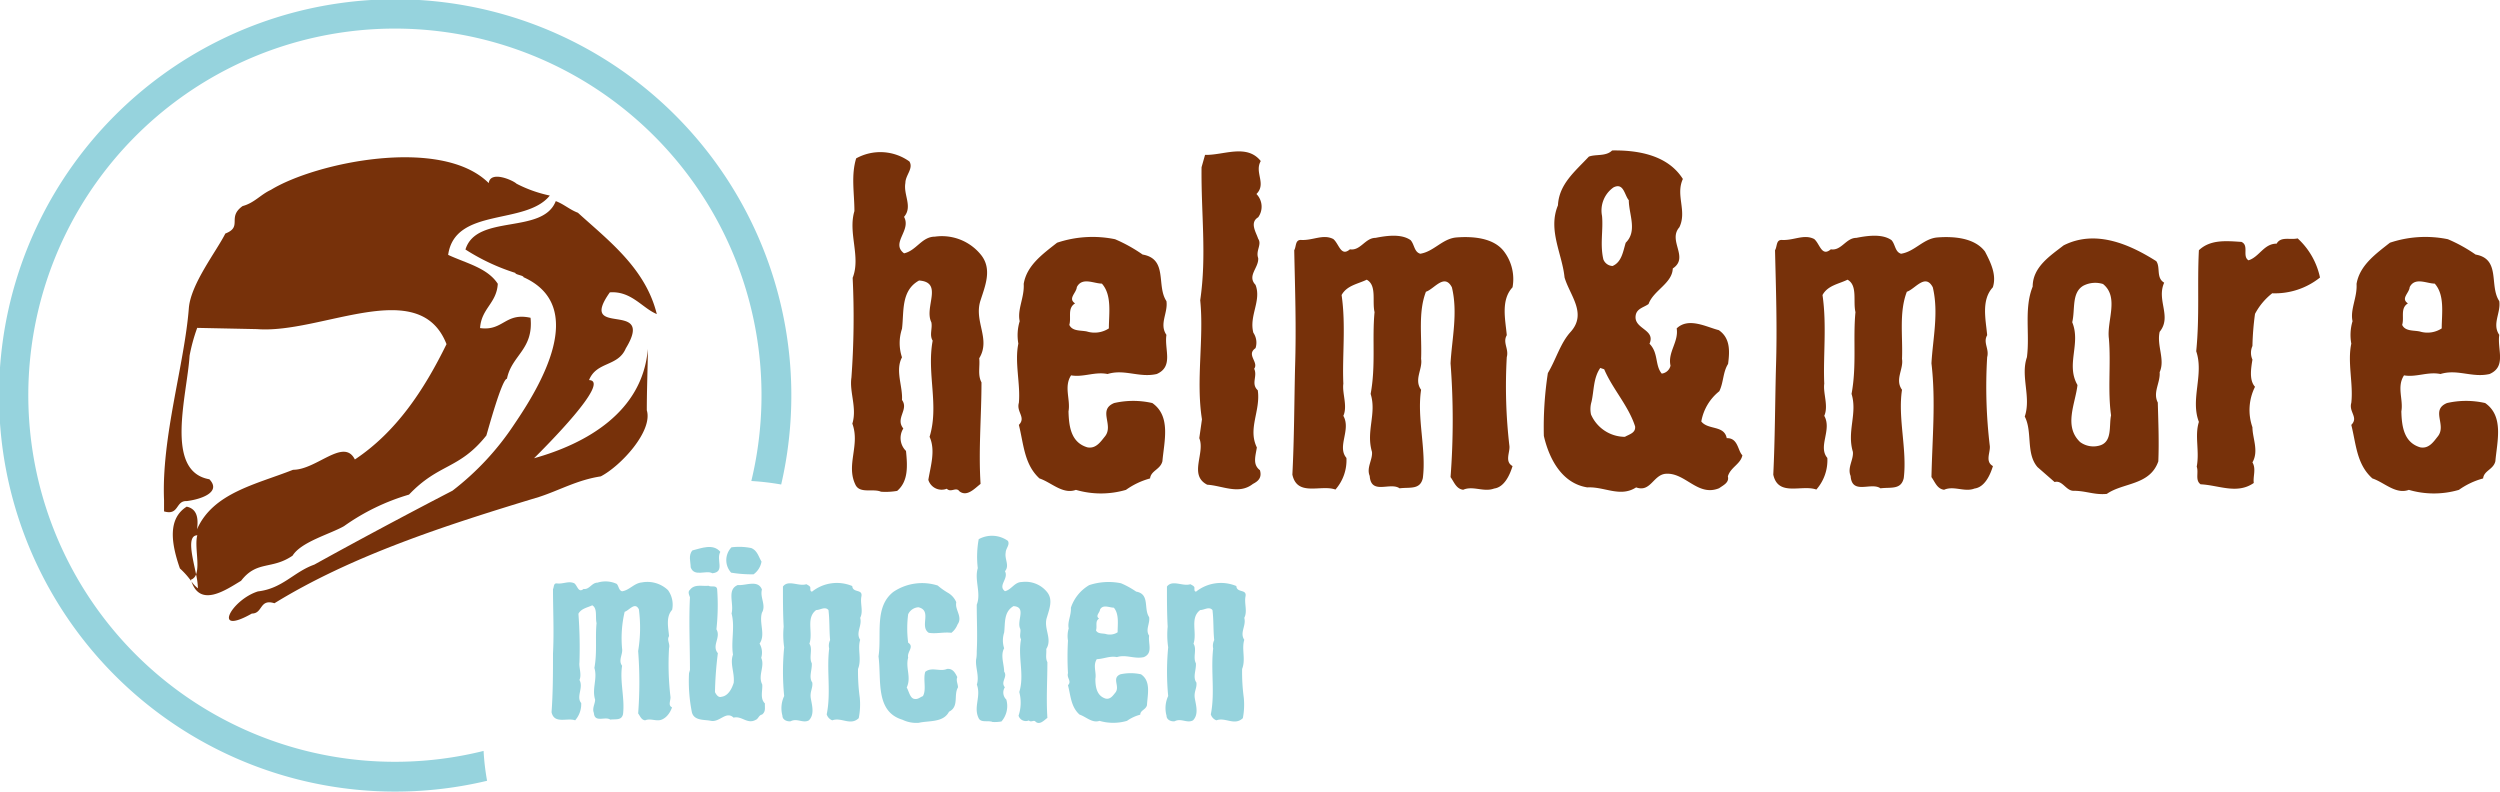 <svg id="Ebene_1" data-name="Ebene 1" xmlns="http://www.w3.org/2000/svg" viewBox="0 0 242.77 76.87"><defs><style>.cls-1{fill:none;}.cls-2{fill:#96d3dd;}.cls-3{fill:#77310a;}</style></defs><title>logo-helmandmore</title><path class="cls-1" d="M234.28,430.81h0C234.1,431,234.12,431,234.28,430.81Z" transform="translate(-182.43 -386.39)"/><path class="cls-1" d="M337.83,422.12c-.68,1-.6,2.17-.85,3.28a2.49,2.49,0,0,0-.05,1.24,3.61,3.61,0,0,0,3.29,2.17c.43-.25,1.07-.38,1-1-.68-2-2.22-3.63-3-5.54Z" transform="translate(-182.43 -386.39)"/><path class="cls-1" d="M338.13,411.58a1,1,0,0,0,.89.64c.9-.38,1-1.45,1.28-2.26,1.16-1.11.35-2.77.3-4.13-.42-.47-.51-1.75-1.49-1.24a2.74,2.74,0,0,0-1.11,2.77C338.13,408.73,337.79,410.13,338.13,411.58Z" transform="translate(-182.43 -386.39)"/><path class="cls-1" d="M201,442.76a7.88,7.88,0,0,0-1.12-1.26c-.85-2.4-1.2-4.79.66-6,1,.16,1.22,1,1,2.2,1.56-3.54,5.73-4.36,9.33-5.78,2.27,0,4.91-3.11,6-1,4-2.66,6.69-6.69,8.9-11.2-2.64-6.75-12.18-1-18.4-1.46l-5.81-.12a17,17,0,0,0-.74,2.7c-.24,3.81-2.47,11.19,1.92,12,1.21,1.26-.82,1.95-2.21,2.12-1.08,0-.72,1.47-2.19,1,0-.36,0-.72,0-1.08-.26-6.14,2-13.2,2.41-18.68.2-2.35,2.69-5.51,3.54-7.22,1.73-.63.13-1.57,1.68-2.67,1.13-.3,1.77-1.11,2.74-1.57,4.34-2.62,16.57-5.23,21.16-.66.16-1.26,2.38-.26,2.7.06a12.69,12.69,0,0,0,3.23,1.15c-2.33,2.92-9.21,1.1-9.87,5.76,1.73.81,3.85,1.26,4.82,2.81-.11,1.9-1.6,2.39-1.72,4.3,2.26.32,2.43-1.54,4.9-1,.31,3.09-1.83,3.62-2.29,5.92-.52,0-1.9,5.1-2,5.51-2.65,3.32-4.6,2.68-7.51,5.74a21.16,21.16,0,0,0-6.31,3.06c-1.38.78-4.18,1.52-5,2.87-2,1.39-3.46.44-5,2.35C204.35,443.6,201.89,445.31,201,442.76Zm42.16-22.62c-.76,1.8-2.84,1.25-3.57,3.08,2.21.07-4.36,6.63-5.34,7.59,5-1.41,10.55-4.49,11.05-10.62,0,.18,0,.36,0,.55,0,1.8-.07,3.6-.1,5.41.61,2-2.54,5.39-4.47,6.42-2.29.39-4,1.39-6,2-9.2,2.78-18.23,5.73-25.69,10.32-1.47-.42-1.11,1.06-2.19,1-3.92,2.22-2-1.34.59-2.15,2.39-.28,3.5-1.89,5.47-2.6,4.17-2.31,9.17-5,13.42-7.18a26.6,26.6,0,0,0,6-6.45c2.5-3.67,7.22-11.44.9-14.28,0-.18-.81-.24-.8-.42a20.17,20.17,0,0,1-4.84-2.27c1.07-3.5,7.5-1.42,8.77-4.7.8.3,1.35.83,2.15,1.13,2.93,2.67,6.57,5.39,7.66,9.84-1.42-.59-2.47-2.26-4.57-2.19C238.41,419.25,246.14,415.29,243.19,420.14Z" transform="translate(-182.43 -386.39)"/><path class="cls-1" d="M201.66,443.43a7.28,7.28,0,0,0-.18-1.36.82.82,0,0,1-.51.53.76.76,0,0,0,.06.16A2.9,2.9,0,0,0,201.66,443.43Z" transform="translate(-182.43 -386.39)"/><path class="cls-1" d="M201.6,438.28c-1,0-.46,2.13-.12,3.79C201.84,441.13,201.32,439.29,201.6,438.28Z" transform="translate(-182.43 -386.39)"/><path class="cls-1" d="M289.79,448a1.4,1.4,0,0,0,1.17-.16c0-.77.16-1.78-.37-2.39-.43,0-1.06-.35-1.34.19,0,.3-.49.61-.09.87-.42.25-.19.74-.3,1.14C289,448,289.46,447.88,289.79,448Z" transform="translate(-182.43 -386.39)"/><path class="cls-1" d="M288,418.58a2.53,2.53,0,0,0,2.13-.3c0-1.41.3-3.24-.68-4.35-.77,0-1.92-.64-2.43.34-.05.55-.9,1.11-.17,1.58-.77.47-.35,1.36-.56,2.09C286.57,418.62,287.38,418.45,288,418.58Z" transform="translate(-182.43 -386.39)"/><path class="cls-1" d="M386.62,414a2.52,2.52,0,0,0-1.92.17c-1.15.68-.77,2.3-1.07,3.54.86,2.05-.64,4.1.51,6.1-.21,1.83-1.36,4,.26,5.54a2.18,2.18,0,0,0,2,.3c1.15-.42.81-1.87,1-2.9-.34-2.43,0-5-.21-7.46C387,417.55,388.24,415.25,386.62,414Z" transform="translate(-182.43 -386.39)"/><path class="cls-1" d="M417.41,418.58a2.53,2.53,0,0,0,2.13-.3c0-1.41.3-3.24-.68-4.35-.77,0-1.92-.64-2.43.34,0,.55-.9,1.11-.17,1.58-.77.47-.34,1.36-.56,2.09C416,418.62,416.81,418.45,417.41,418.58Z" transform="translate(-182.43 -386.39)"/><path class="cls-2" d="M229.39,459.31a35.6,35.6,0,1,1,26-26.21,25,25,0,0,1,2.9.34,38.47,38.47,0,1,0-28.56,28.77A23,23,0,0,1,229.39,459.31Z" transform="translate(-182.43 -386.39)"/><path class="cls-3" d="M210.84,440.35c.84-1.35,3.64-2.09,5-2.87a21.16,21.16,0,0,1,6.31-3.06c2.91-3.06,4.86-2.42,7.51-5.74.13-.41,1.51-5.51,2-5.51.46-2.3,2.6-2.83,2.29-5.92-2.47-.55-2.64,1.31-4.9,1,.12-1.91,1.61-2.4,1.72-4.3-1-1.55-3.09-2-4.82-2.81.66-4.66,7.54-2.84,9.87-5.76a12.69,12.69,0,0,1-3.23-1.15c-.32-.32-2.54-1.32-2.7-.06-4.59-4.57-16.82-2-21.16.66-1,.46-1.61,1.27-2.74,1.57-1.55,1.1.05,2-1.68,2.67-.85,1.71-3.34,4.87-3.54,7.22-.42,5.48-2.67,12.54-2.41,18.68,0,.36,0,.72,0,1.08,1.47.43,1.11-1.05,2.19-1,1.39-.17,3.42-.86,2.21-2.12-4.39-.77-2.16-8.15-1.92-12a17,17,0,0,1,.74-2.7l5.81.12c6.22.49,15.76-5.29,18.4,1.46-2.21,4.51-4.9,8.54-8.9,11.2-1.07-2.15-3.71,1-6,1-3.6,1.42-7.77,2.24-9.33,5.78.18-1.24-.09-2-1-2.2-1.86,1.17-1.51,3.56-.66,6a7.88,7.88,0,0,1,1.12,1.26.76.76,0,0,1-.06-.16.82.82,0,0,0,.51-.53c-.34-1.66-.93-3.77.12-3.79-.28,1,.24,2.85-.12,3.79a7.28,7.28,0,0,1,.18,1.36,2.9,2.9,0,0,1-.63-.67c.86,2.55,3.32.84,4.82-.06C207.38,440.79,208.81,441.74,210.84,440.35Z" transform="translate(-182.43 -386.39)"/><path class="cls-3" d="M246.21,416.89c-1.09-4.45-4.73-7.17-7.66-9.84-.8-.3-1.35-.83-2.15-1.13-1.27,3.28-7.7,1.2-8.77,4.7a20.17,20.17,0,0,0,4.84,2.27c0,.18.8.24.8.42,6.32,2.84,1.6,10.61-.9,14.28a26.6,26.6,0,0,1-6,6.45c-4.25,2.2-9.25,4.87-13.42,7.18-2,.71-3.08,2.32-5.47,2.6-2.58.81-4.51,4.37-.59,2.15,1.08,0,.72-1.46,2.19-1,7.46-4.59,16.49-7.54,25.69-10.32,2-.65,3.71-1.65,6-2,1.93-1,5.08-4.39,4.47-6.42,0-1.81.07-3.61.1-5.41,0-.19,0-.37,0-.55-.5,6.13-6,9.21-11.05,10.62-.16.15-.18.17,0,0h0c1-1,7.55-7.52,5.34-7.59.73-1.83,2.81-1.28,3.57-3.08,2.95-4.85-4.78-.89-1.55-5.44C243.74,414.63,244.79,416.3,246.21,416.89Z" transform="translate(-182.43 -386.39)"/><path class="cls-2" d="M247.54,454.08a26.92,26.92,0,0,1-.14-4.75c.12-.44-.24-.77,0-1.17-.07-.82-.33-1.87.3-2.55a2.42,2.42,0,0,0-.4-1.91,2.9,2.9,0,0,0-2.55-.75c-.74.07-1.19.75-1.91.86-.33-.09-.31-.49-.52-.72a2.6,2.6,0,0,0-1.87-.12c-.56,0-.79.7-1.35.61-.5.42-.59-.3-.89-.54-.57-.28-1.1.1-1.73,0-.31,0-.24.35-.35.56,0,2.13.11,4.05,0,6.27,0,1.89,0,3.76-.14,5.68.26,1.19,1.52.51,2.29.79a2.38,2.38,0,0,0,.59-1.68c-.52-.61.25-1.5-.17-2.24.24-.52-.07-1.22,0-1.71a44.5,44.5,0,0,0-.1-4.72c.28-.52.87-.59,1.34-.82.53.3.28,1.14.42,1.73-.14,1.42.07,2.85-.21,4.35.32,1.05-.26,2,.07,3.08,0,.42-.31.84-.12,1.29.07,1,1.1.3,1.59.65.54-.07,1.1.1,1.24-.53.19-1.52-.33-3.18-.09-4.7-.4-.54.09-1.1,0-1.66a11.15,11.15,0,0,1,.25-3.58c.45-.14,1-1,1.38-.24a13.71,13.71,0,0,1-.07,4.05,39.58,39.58,0,0,1,0,6.06c.19.25.3.63.68.67.51-.23,1.1.14,1.61-.07s.84-.72,1-1.19C247.28,454.9,247.56,454.43,247.54,454.08Z" transform="translate(-182.43 -386.39)"/><path class="cls-2" d="M256.45,452.86c-.45-.89.28-1.75-.1-2.59a1.74,1.74,0,0,0-.16-1.38c.61-.87-.07-2,.23-3,.43-.73-.21-1.47,0-2.25-.38-1-1.61-.35-2.34-.44-1.1.44-.35,1.8-.61,2.76.35,1.31-.07,2.69.14,4-.32.89.17,1.73.07,2.73-.16.52-.51,1.27-1.17,1.36-.32.12-.53-.21-.65-.45a34.88,34.88,0,0,1,.28-3.78c-.63-.75.33-1.52-.14-2.32a21.29,21.29,0,0,0,.07-3.9c-.07-.42-.59-.17-.84-.33-.63.07-1.36-.19-1.8.4-.24.18-.07.51,0,.72-.12,2.34,0,4.65,0,7.06l-.09.31a15.46,15.46,0,0,0,.28,3.81c.23.84,1.22.68,1.85.82.86.16,1.47-1,2.2-.31.79-.21,1.33.68,2.15.21.25-.09.3-.46.61-.51.39-.31.25-.66.28-1.08C256.21,454.22,256.5,453.45,256.45,452.86Z" transform="translate(-182.43 -386.39)"/><path class="cls-2" d="M251.61,442.06c1.26-.14.33-1.31.77-2.08-.7-.84-1.85-.35-2.71-.14-.42.47-.17,1.12-.17,1.64C249.85,442.46,251,441.71,251.61,442.06Z" transform="translate(-182.43 -386.39)"/><path class="cls-2" d="M253.43,442a12.31,12.31,0,0,0,2.18.16,1.93,1.93,0,0,0,.77-1.24c-.28-.44-.4-1.07-1-1.31a5.93,5.93,0,0,0-1.92-.07A1.8,1.8,0,0,0,253.43,442Z" transform="translate(-182.43 -386.39)"/><path class="cls-2" d="M266.08,444.3c.14-.74-.84-.3-.89-1a3.86,3.86,0,0,0-3.9.54c-.19,0-.17-.21-.17-.37s-.23-.26-.39-.35c-.73.25-1.76-.47-2.27.23,0,1.36,0,2.59.07,3.9a8.15,8.15,0,0,0,.05,2,24.11,24.11,0,0,0,0,4.73,2.77,2.77,0,0,0-.17,1.91c0,.4.45.59.8.54.63-.33,1.21.23,1.77-.09.56-.56.31-1.43.19-2.11s.21-1,.14-1.56c-.37-.52,0-1.24-.05-1.87-.3-.59.12-1.38-.23-1.9.38-1.1-.37-2.5.66-3.27.39,0,.86-.38,1.19,0,.12.94.07,2,.16,2.92a1.24,1.24,0,0,0-.09.82c-.26,2.11.19,4.31-.24,6.39a.91.91,0,0,0,.54.58c.89-.33,1.76.56,2.57-.21a6.88,6.88,0,0,0,.1-2,18.53,18.53,0,0,1-.17-2.78c.38-.94-.07-1.92.21-2.83-.46-.7.21-1.36,0-2.13C266.29,445.75,265.94,445,266.08,444.3Z" transform="translate(-182.43 -386.39)"/><path class="cls-2" d="M269.19,443.86c-1.89,1.47-1.12,4.16-1.45,6.27.3,2.24-.35,5.35,2.32,6.15a3.08,3.08,0,0,0,1.59.3c1-.23,2.38,0,2.94-1.08,1-.49.42-1.63.87-2.36,0-.32-.21-.65-.07-1-.19-.37-.42-.86-1-.79-.68.3-1.48-.23-2.11.28-.23.73.14,1.73-.23,2.36-.31.12-.49.35-.87.26s-.49-.73-.7-1.1c.47-1-.14-1.89.14-2.9-.14-.56.63-1.05,0-1.45a10.64,10.64,0,0,1,0-2.76,1.17,1.17,0,0,1,1-.68c1.36.33.07,1.87,1,2.48.75.12,1.41-.09,2.2,0a1.88,1.88,0,0,0,.59-.8c.43-.6,0-1.14-.12-1.74a1.24,1.24,0,0,1,0-.43,1.88,1.88,0,0,0-.8-.91,6.75,6.75,0,0,1-1-.71A5,5,0,0,0,269.19,443.86Z" transform="translate(-182.43 -386.39)"/><path class="cls-2" d="M284.13,443.91a2.69,2.69,0,0,0-2.48-1c-.7,0-1,.75-1.63.89-.73-.54.39-1.21,0-1.94.47-.54-.05-1.17.07-1.8,0-.42.44-.77.21-1.15a2.66,2.66,0,0,0-2.83-.16,9.41,9.41,0,0,0-.09,2.81c-.35,1.16.35,2.43-.1,3.55,0,1.55.08,3,0,4.51,0,.26,0,.53-.06.8-.09.77.33,1.63.07,2.45.43,1.15-.35,2.18.17,3.25.2.43.74.26,1.16.33a.53.53,0,0,1,.19.05,3.75,3.75,0,0,0,.87-.05,2.28,2.28,0,0,0,.47-2.13.94.94,0,0,1-.14-1.19c-.45-.54.3-1-.07-1.52,0-.72-.38-1.57,0-2.27a2.46,2.46,0,0,1,0-1.52c.12-.89-.07-2,.91-2.57,1.31.09.26,1.43.66,2.22.07.33-.12.68.07,1-.33,1.76.35,3.44-.17,5.12a4,4,0,0,1-.07,2.3.74.74,0,0,0,1,.46c.23.24.49-.11.67.14.4.31.8-.14,1.13-.39-.12-1.85,0-3.6,0-5.41-.21-.39-.07-.86-.11-1.28.63-1-.31-2,.07-3.09C284.34,445.5,284.69,444.63,284.13,443.91Z" transform="translate(-182.43 -386.39)"/><path class="cls-2" d="M290.89,450.2c.91-.28,1.68.21,2.62,0,.91-.39.4-1.31.51-2.08-.39-.58.1-1.17,0-1.8-.56-.82.1-2.24-1.26-2.48a8.2,8.2,0,0,0-1.47-.81,6,6,0,0,0-3.09.18,4,4,0,0,0-1.78,2.2c.05.73-.35,1.36-.21,2a2.64,2.64,0,0,0-.07,1.19,27.76,27.76,0,0,0,0,3.16c-.14.49.39.77,0,1.17.26,1,.28,2.1,1.12,2.85.63.21,1.24.86,1.94.61a4.76,4.76,0,0,0,2.67,0,4,4,0,0,1,1.29-.6c0-.43.53-.47.65-.92.05-1,.42-2.33-.58-3a4.68,4.68,0,0,0-2,0c-.89.37,0,1.17-.49,1.78-.21.25-.47.68-.94.58-.86-.26-1-1.12-1-1.92.12-.63-.26-1.3.14-1.91C289.6,450.38,290.21,450.06,290.89,450.2Zm-1.73-3.74c-.4-.26.07-.57.09-.87.28-.54.91-.19,1.34-.19.53.61.37,1.62.37,2.39a1.4,1.4,0,0,1-1.17.16c-.33-.07-.77,0-.93-.35C289,447.2,288.74,446.71,289.16,446.46Z" transform="translate(-182.43 -386.39)"/><path class="cls-2" d="M303.38,444.3c.14-.74-.85-.3-.89-1a3.88,3.88,0,0,0-3.91.54c-.19,0-.16-.21-.16-.37s-.24-.26-.4-.35c-.72.25-1.75-.47-2.27.23,0,1.36,0,2.59.07,3.9a8.15,8.15,0,0,0,.05,2,24.91,24.91,0,0,0,0,4.73,2.77,2.77,0,0,0-.16,1.91c0,.4.44.59.79.54.63-.33,1.22.23,1.78-.09.56-.56.3-1.43.18-2.11s.22-1,.15-1.56c-.38-.52,0-1.24-.05-1.87-.31-.59.12-1.38-.23-1.9.37-1.1-.38-2.5.65-3.27.4,0,.86-.38,1.19,0,.12.94.07,2,.17,2.92a1.25,1.25,0,0,0-.1.82c-.25,2.11.19,4.31-.23,6.39a.89.89,0,0,0,.54.58c.88-.33,1.75.56,2.57-.21a6.89,6.89,0,0,0,.09-2,18.52,18.52,0,0,1-.16-2.78c.37-.94-.07-1.92.21-2.83-.47-.7.21-1.36,0-2.13C303.59,445.75,303.24,445,303.38,444.3Z" transform="translate(-182.43 -386.39)"/><path class="cls-3" d="M265.2,427.53c.77,2.09-.64,4,.3,5.93.43.9,1.71.34,2.48.68a6.59,6.59,0,0,0,1.57-.08c1.11-.94,1-2.47.86-3.88a1.75,1.75,0,0,1-.26-2.18c-.81-1,.56-1.83-.13-2.77.09-1.32-.68-2.86,0-4.14a4.37,4.37,0,0,1,0-2.77c.21-1.62-.13-3.71,1.66-4.69,2.39.17.47,2.6,1.19,4.05.13.6-.21,1.24.13,1.79-.59,3.2.64,6.27-.3,9.34.6,1.32.09,2.86-.12,4.18a1.35,1.35,0,0,0,1.79.86c.42.42.89-.22,1.23.25.73.56,1.45-.25,2.05-.72-.21-3.37.09-6.57.09-9.86-.39-.72-.13-1.57-.22-2.34,1.15-1.88-.55-3.58.13-5.63.47-1.45,1.11-3,.09-4.35a4.87,4.87,0,0,0-4.52-1.83c-1.28,0-1.8,1.36-3,1.62-1.32-1,.73-2.22,0-3.54.86-1-.08-2.14.13-3.29,0-.76.81-1.41.39-2.09a4.84,4.84,0,0,0-5.17-.3c-.51,1.67-.17,3.37-.17,5.12-.64,2.13.64,4.44-.17,6.48a80,80,0,0,1-.12,9.69C264.9,424.46,265.67,426,265.2,427.53Z" transform="translate(-182.43 -386.39)"/><path class="cls-3" d="M294.33,425.53a8.3,8.3,0,0,0-3.71,0c-1.62.68,0,2.13-.89,3.24-.39.47-.86,1.23-1.71,1.06-1.58-.47-1.79-2-1.83-3.49.21-1.15-.47-2.39.25-3.5,1.2.21,2.3-.38,3.54-.13,1.66-.51,3.07.39,4.78,0,1.66-.73.72-2.39.94-3.8-.73-1.06.17-2.13,0-3.28-1-1.49.17-4.09-2.31-4.52a14.84,14.84,0,0,0-2.68-1.49,10.85,10.85,0,0,0-5.63.34c-1.41,1.11-2.95,2.21-3.24,4,.08,1.32-.64,2.47-.39,3.62a4.67,4.67,0,0,0-.13,2.18c-.38,1.83.22,3.92.05,5.75-.26.9.72,1.41,0,2.14.47,1.87.51,3.83,2,5.2,1.15.38,2.26,1.58,3.54,1.11a8.65,8.65,0,0,0,4.86,0,7.32,7.32,0,0,1,2.34-1.11c.09-.77,1-.86,1.2-1.67C295.48,429.24,296.16,426.81,294.33,425.53Zm-7.5-9.68c-.73-.47.12-1,.17-1.58.51-1,1.66-.34,2.43-.34,1,1.11.68,2.94.68,4.35a2.53,2.53,0,0,1-2.13.3c-.6-.13-1.41,0-1.71-.64C286.48,417.21,286.06,416.32,286.83,415.85Z" transform="translate(-182.43 -386.39)"/><path class="cls-3" d="M304.61,407.49a1.76,1.76,0,0,0-.17-2.26c1-1-.22-2.09.42-3.2-1.36-1.71-3.62-.55-5.41-.6l-.34,1.2c-.05,4.52.51,8.57-.13,12.92.38,3.71-.43,7.8.17,11.56l-.26,1.83c.6,1.45-1.06,3.58.77,4.52,1.49.09,3.07,1,4.44-.08.51-.26.89-.6.68-1.33-.73-.55-.43-1.36-.3-2.21-.9-1.84.38-3.54.09-5.55-.69-.64,0-1.36-.35-2.09.47-.64-.8-1.36.13-2a1.71,1.71,0,0,0-.21-1.5c-.43-1.66.81-3.11.21-4.65-.85-.89.34-1.66.26-2.6-.26-.72.38-1.32,0-1.87C304.4,408.94,303.76,408,304.61,407.49Z" transform="translate(-182.43 -386.39)"/><path class="cls-3" d="M328.49,410.82c-1-1.33-3-1.5-4.65-1.37-1.36.13-2.17,1.37-3.49,1.58-.6-.17-.56-.9-.94-1.32-.9-.64-2.35-.43-3.41-.22-1,0-1.46,1.28-2.48,1.11-.89.77-1.06-.55-1.62-1-1-.51-2,.17-3.15.09-.56,0-.43.64-.64,1,.08,3.88.21,7.38.08,11.43-.08,3.45-.08,6.87-.26,10.36.47,2.18,2.78.94,4.18,1.45a4.3,4.3,0,0,0,1.07-3.07c-.94-1.11.47-2.73-.3-4.09.43-.94-.13-2.22,0-3.12-.12-2.68.26-5.67-.17-8.61.52-.94,1.58-1.07,2.44-1.49,1,.55.51,2.09.76,3.15-.25,2.6.13,5.21-.38,7.94.6,1.91-.47,3.62.13,5.63.08.76-.56,1.53-.22,2.34.13,1.88,2,.56,2.9,1.2,1-.13,2,.17,2.26-1,.35-2.77-.59-5.8-.17-8.57-.72-1,.17-2,0-3,.09-2.21-.3-4.52.47-6.52.81-.26,1.79-1.83,2.52-.43.6,2.48,0,5-.13,7.38a72.84,72.84,0,0,1,0,11.05c.34.47.55,1.15,1.23,1.23.94-.42,2,.26,3-.12,1-.13,1.53-1.33,1.79-2.18-.77-.43-.26-1.28-.3-1.92a50.13,50.13,0,0,1-.26-8.66c.22-.81-.42-1.4,0-2.13-.13-1.49-.6-3.41.56-4.65A4.45,4.45,0,0,0,328.49,410.82Z" transform="translate(-182.43 -386.39)"/><path class="cls-3" d="M350.11,428.94c-.25-1.28-1.79-.77-2.47-1.62a4.82,4.82,0,0,1,1.75-2.94c.42-.86.34-1.84.85-2.65.17-1.28.21-2.51-.9-3.28-1.19-.3-2.94-1.28-4.09-.17.21,1.32-.89,2.3-.6,3.62a1,1,0,0,1-.85.77c-.68-.81-.3-2-1.19-2.9.64-1.45-1.67-1.41-1.32-2.86.17-.59.8-.68,1.23-1,.47-1.32,2.3-2,2.35-3.45,1.62-1.07-.51-2.69.64-4,.76-1.58-.39-3.11.34-4.69-1.45-2.3-4.31-2.81-6.87-2.77-.6.6-1.58.34-2.26.6-1.36,1.45-2.9,2.68-3,4.73-1,2.39.42,4.73.64,7,.51,1.75,2.21,3.49.59,5.29-1,1.1-1.4,2.64-2.21,4a34.64,34.64,0,0,0-.39,6.1c.51,2.22,1.75,4.61,4.22,5,1.67-.09,3.2,1,4.74,0,1.4.51,1.66-1.2,2.85-1.32,1.92-.17,3.12,2.26,5.21,1.4.42-.3,1-.55.85-1.15.26-.89,1.24-1.19,1.41-2.05C351.18,430.18,351.22,428.9,350.11,428.94ZM338,407.36a2.74,2.74,0,0,1,1.11-2.77c1-.51,1.07.77,1.49,1.24,0,1.36.86,3-.3,4.13-.25.81-.38,1.88-1.28,2.26a1,1,0,0,1-.89-.64C337.79,410.13,338.13,408.73,338,407.36Zm2.22,21.45a3.61,3.61,0,0,1-3.29-2.17,2.49,2.49,0,0,1,.05-1.24c.25-1.11.17-2.3.85-3.28l.38.13c.81,1.91,2.35,3.53,3,5.54C341.29,428.43,340.65,428.56,340.22,428.81Z" transform="translate(-182.43 -386.39)"/><path class="cls-3" d="M375.19,410.82c-1-1.33-3-1.5-4.65-1.37-1.36.13-2.17,1.37-3.5,1.58-.59-.17-.55-.9-.93-1.32-.9-.64-2.35-.43-3.42-.22-1,0-1.45,1.28-2.47,1.11-.9.77-1.07-.55-1.62-1-1-.51-2,.17-3.16.09-.55,0-.42.64-.64,1,.09,3.88.22,7.38.09,11.43-.09,3.45-.09,6.87-.26,10.36.47,2.18,2.78.94,4.18,1.45a4.3,4.3,0,0,0,1.07-3.07c-.94-1.11.47-2.73-.3-4.09.43-.94-.13-2.22,0-3.12-.12-2.68.26-5.67-.17-8.61.51-.94,1.58-1.07,2.43-1.49,1,.55.52,2.09.77,3.15-.25,2.6.13,5.21-.38,7.94.59,1.91-.47,3.62.13,5.63.08.76-.56,1.53-.22,2.34.13,1.88,2,.56,2.9,1.2,1-.13,2,.17,2.26-1,.34-2.77-.59-5.8-.17-8.57-.72-1,.17-2,0-3,.09-2.21-.3-4.52.47-6.52.81-.26,1.79-1.83,2.52-.43.59,2.48,0,5-.13,7.38.43,3.67.08,7.25,0,11.05.34.47.55,1.15,1.23,1.23.94-.42,2,.26,2.95-.12,1-.13,1.53-1.33,1.79-2.18-.77-.43-.26-1.28-.3-1.92a48.21,48.21,0,0,1-.26-8.66c.22-.81-.42-1.4,0-2.13-.13-1.49-.6-3.41.55-4.65C376.34,413.08,375.74,411.88,375.19,410.82Z" transform="translate(-182.43 -386.39)"/><path class="cls-3" d="M392.59,413.84c-.81-.47-.34-1.49-.77-2.09-2.56-1.62-5.88-3.11-9-1.53-1.28,1-3,2.09-3,4-.86,2.13-.26,4.6-.56,6.86-.64,1.84.43,3.88-.21,5.76.77,1.49.09,3.58,1.24,4.91l1.66,1.45c.77-.22,1.11.89,1.88.85,1.15,0,2,.42,3.19.3,1.58-1.11,4.18-.81,5-3.16.08-1.92,0-3.79-.05-5.71-.51-1,.26-1.92.18-2.95.55-1.23-.3-2.56,0-3.92C393.36,417.13,391.82,415.55,392.59,413.84Zm-5.37,5.42c.21,2.43-.13,5,.21,7.46-.21,1,.13,2.48-1,2.9a2.18,2.18,0,0,1-2-.3c-1.62-1.53-.47-3.71-.26-5.54-1.15-2,.35-4-.51-6.1.3-1.24-.08-2.86,1.07-3.54a2.52,2.52,0,0,1,1.92-.17C388.24,415.25,387,417.55,387.22,419.26Z" transform="translate(-182.43 -386.39)"/><path class="cls-3" d="M403.51,410.05c-1.24,0-1.67,1.28-2.73,1.62-.64-.39.08-1.45-.69-1.79-1.45-.09-3-.26-4.13.81-.17,3.28.08,6.44-.26,9.81.77,2.26-.59,4.65.26,6.86-.43,1.37.08,2.82-.21,4.35.21.56-.18,1.32.38,1.71,1.75.08,3.54,1,5.16-.13-.09-.64.25-1.36-.13-2,.64-1.11,0-2.35,0-3.41a5.05,5.05,0,0,1,.25-3.93c-.59-.64-.38-1.83-.25-2.64a1.61,1.61,0,0,1,0-1.32,26.69,26.69,0,0,1,.25-3.12,6.21,6.21,0,0,1,1.67-2,7,7,0,0,0,4.64-1.53,7.14,7.14,0,0,0-2.17-3.8C404.79,409.71,403.93,409.32,403.51,410.05Z" transform="translate(-182.43 -386.39)"/><path class="cls-3" d="M423.76,425.53a8.3,8.3,0,0,0-3.71,0c-1.62.68,0,2.13-.89,3.24-.38.47-.85,1.23-1.71,1.06-1.57-.47-1.79-2-1.83-3.49.21-1.15-.47-2.39.26-3.5,1.19.21,2.3-.38,3.54-.13,1.66-.51,3.07.39,4.77,0,1.66-.73.73-2.39.94-3.8-.73-1.06.17-2.13,0-3.28-1-1.49.17-4.09-2.3-4.52a14.92,14.92,0,0,0-2.69-1.49,10.86,10.86,0,0,0-5.63.34c-1.41,1.11-2.94,2.21-3.24,4,.08,1.32-.64,2.47-.39,3.62a4.68,4.68,0,0,0-.12,2.18c-.39,1.83.21,3.92,0,5.75-.26.9.73,1.41,0,2.14.47,1.87.51,3.83,2.05,5.2,1.15.38,2.26,1.58,3.54,1.11a8.65,8.65,0,0,0,4.86,0,7.37,7.37,0,0,1,2.35-1.11c.08-.77,1-.86,1.19-1.67C424.92,429.24,425.6,426.81,423.76,425.53Zm-7.5-9.68c-.73-.47.13-1,.17-1.58.51-1,1.66-.34,2.43-.34,1,1.11.68,2.94.68,4.35a2.53,2.53,0,0,1-2.13.3c-.6-.13-1.41,0-1.71-.64C415.92,417.21,415.49,416.32,416.26,415.85Z" transform="translate(-182.43 -386.39)"/></svg>